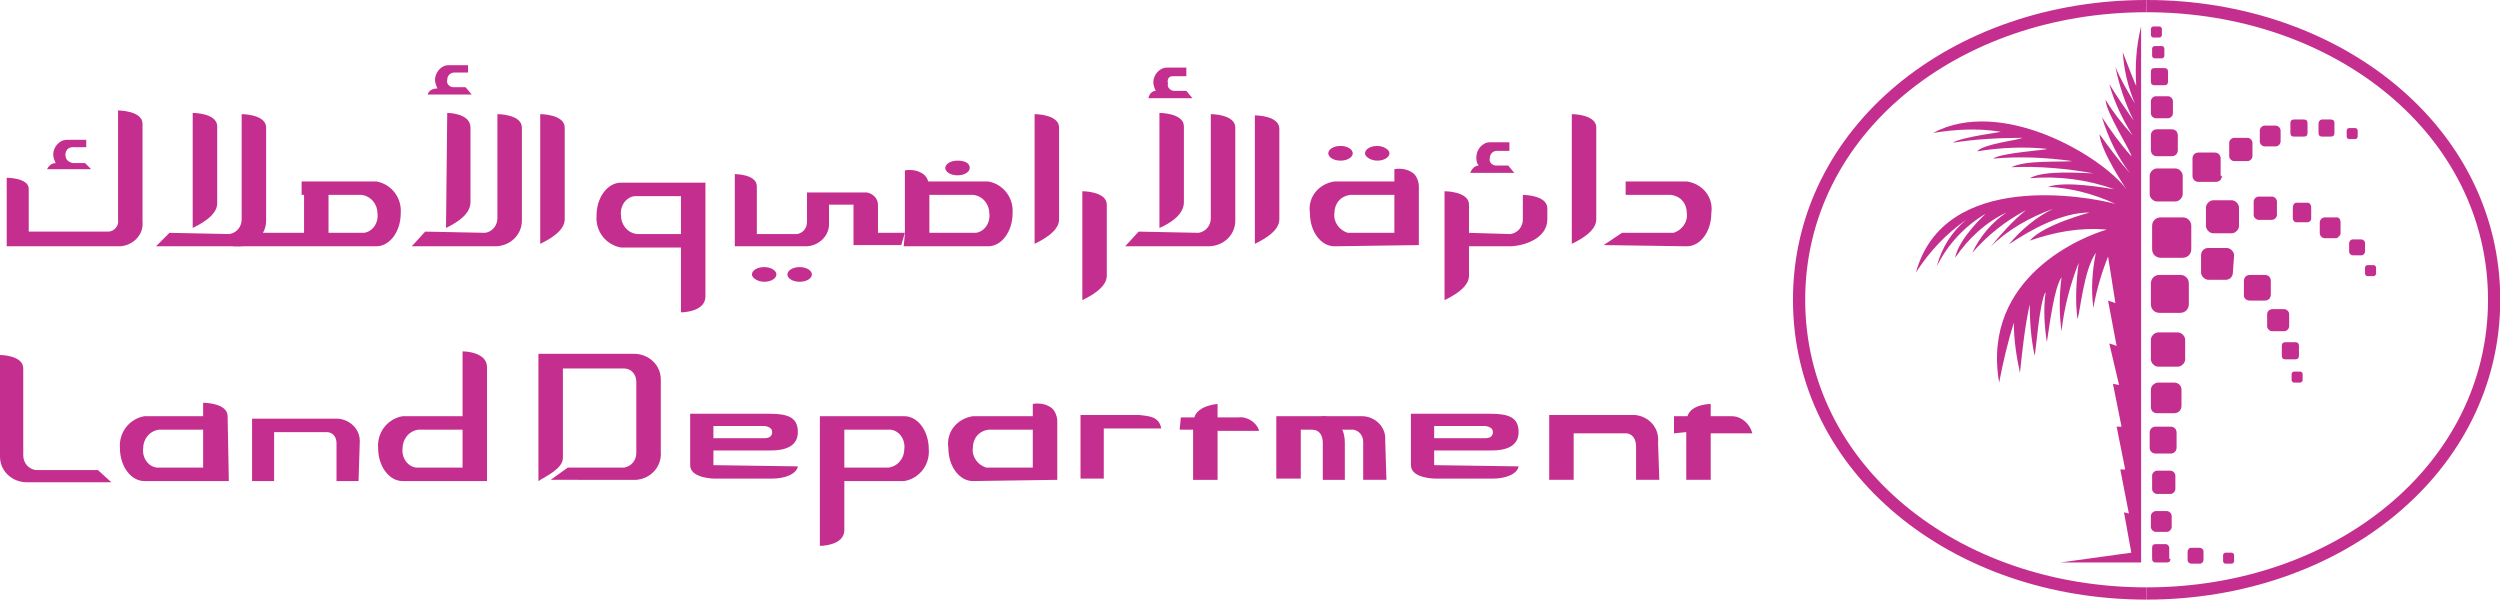 <?xml version="1.0" encoding="utf-8"?>
<!-- Generator: Adobe Illustrator 27.3.1, SVG Export Plug-In . SVG Version: 6.00 Build 0)  -->
<svg version="1.1" id="Layer_1" xmlns="http://www.w3.org/2000/svg" xmlns:xlink="http://www.w3.org/1999/xlink" x="0px" y="0px"
	 viewBox="0 0 204.3 49" style="enable-background:new 0 0 204.3 49;" xml:space="preserve">
<style type="text/css">
	.st0{fill:none;stroke:#C42E8E;}
	.st1{fill:#C42E8E;}
</style>
<g>
	<g id="Group_11061" transform="translate(144.621 0.5)">
		<g id="Group_11059" transform="translate(0 0)">
			<path id="Path_49880" class="st0" d="M30.8,48C15.1,48,2.4,37.8,2.4,24S15.1,0,30.8,0"/>
			<path id="Path_49881" class="st0" d="M30.8,0c15.6,0,28.4,10.2,28.4,24S46.4,48,30.8,48"/>
		</g>
		<g id="Group_11060" transform="translate(9.35 1.665)">
			<path id="Path_49883" class="st1" d="M25.1,18.2c0,0.4-0.3,0.7-0.7,0.7l0,0h-1.8c-0.4,0-0.7-0.3-0.7-0.7l0,0v-1.9
				c0-0.4,0.3-0.7,0.7-0.7l0,0h1.8c0.4,0,0.7,0.3,0.7,0.7l0,0V18.2z"/>
			<path id="Path_49884" class="st1" d="M24.4,13.7c0,0.3-0.3,0.6-0.6,0.6l0,0h-1.5c-0.3,0-0.6-0.3-0.6-0.6v-1.5
				c0-0.3,0.3-0.6,0.6-0.6h1.5c0.3,0,0.6,0.3,0.6,0.6l0,0V13.7z"/>
			<path id="Path_49885" class="st1" d="M29,16.3c0,0.3-0.3,0.6-0.6,0.6h-1.5c-0.3,0-0.6-0.3-0.6-0.6v-1.5c0-0.3,0.3-0.6,0.6-0.6
				l0,0h1.5c0.3,0,0.6,0.3,0.6,0.6V16.3z"/>
			<path id="Path_49886" class="st1" d="M27.6,12.2c0,0.3-0.2,0.5-0.5,0.5h-1.4c-0.3,0-0.5-0.2-0.5-0.5l0,0v-1.4
				c0-0.3,0.2-0.5,0.5-0.5l0,0H27c0.3,0,0.5,0.2,0.5,0.5v1.4H27.6z"/>
			<path id="Path_49887" class="st1" d="M23.6,7.1c0,0.2-0.2,0.4-0.4,0.4h-1c-0.2,0-0.4-0.2-0.4-0.4v-1c0-0.2,0.2-0.4,0.4-0.4h1
				c0.2,0,0.4,0.2,0.4,0.4V7.1z"/>
			<path id="Path_49888" class="st1" d="M37.3,16.9c0,0.2-0.2,0.3-0.3,0.4h-1c-0.2,0-0.4-0.2-0.4-0.4V16c0-0.2,0.2-0.4,0.4-0.4h1
				c0.2,0,0.3,0.2,0.3,0.4V16.9z"/>
			<path id="Path_49889" class="st1" d="M32.4,9.4c0,0.2-0.2,0.4-0.4,0.4h-0.9c-0.2,0-0.4-0.2-0.4-0.4V8.5c0-0.2,0.2-0.4,0.4-0.4H32
				c0.2,0,0.4,0.2,0.4,0.4V9.4z"/>
			<path id="Path_49890" class="st1" d="M34.6,8.7c0,0.2-0.1,0.3-0.3,0.3l0,0h-0.8c-0.2,0-0.3-0.1-0.3-0.3V7.9
				c0-0.2,0.1-0.3,0.3-0.3h0.8c0.2,0,0.3,0.1,0.3,0.3l0,0V8.7z"/>
			<path id="Path_49891" class="st1" d="M34.9,15.7c0,0.2-0.2,0.3-0.3,0.3l0,0h-0.9c-0.2,0-0.3-0.2-0.3-0.3l0,0v-0.9
				c0-0.2,0.1-0.4,0.3-0.4l0,0h0.9c0.2,0,0.3,0.2,0.3,0.4l0,0V15.7z"/>
			<path id="Path_49892" class="st1" d="M23.2,4.5c0,0.2-0.1,0.3-0.3,0.3l0,0h-0.8c-0.2,0-0.3-0.1-0.3-0.3l0,0V3.7
				c0-0.2,0.1-0.3,0.3-0.3l0,0h0.8c0.2,0,0.3,0.1,0.3,0.3l0,0V4.5z"/>
			<path id="Path_49893" class="st1" d="M36.8,8.7c0,0.2-0.1,0.3-0.3,0.3h-0.7c-0.2,0-0.3-0.1-0.3-0.3V7.9c0-0.1,0.1-0.3,0.3-0.3
				h0.7c0.2,0,0.3,0.1,0.3,0.3V8.7z"/>
			<path id="Path_49894" class="st1" d="M39.3,18.4c0,0.1-0.1,0.3-0.3,0.3h-0.7c-0.1,0-0.3-0.1-0.3-0.3l0,0v-0.7
				c0-0.1,0.1-0.3,0.3-0.3H39c0.1,0,0.3,0.1,0.3,0.3V18.4z"/>
			<path id="Path_49895" class="st1" d="M38.7,9c0,0.1-0.1,0.2-0.2,0.2H38c-0.1,0-0.2-0.1-0.2-0.2V8.5c0-0.1,0.1-0.2,0.2-0.2h0.5
				c0.1,0,0.2,0.1,0.2,0.2V9z"/>
			<path id="Path_49896" class="st1" d="M40.2,20.2c0,0.1-0.1,0.2-0.2,0.2h-0.5c-0.1,0-0.2-0.1-0.2-0.2l0,0v-0.5
				c0-0.1,0.1-0.2,0.2-0.2H40c0.1,0,0.2,0.1,0.2,0.2V20.2z"/>
			<path id="Path_49897" class="st1" d="M24,10.1c0,0.3-0.2,0.5-0.5,0.5h-1.2c-0.3,0-0.5-0.2-0.5-0.5l0,0V8.9c0-0.3,0.2-0.5,0.5-0.5
				l0,0h1.2c0.3,0,0.5,0.2,0.5,0.5V10.1z"/>
			<path id="Path_49898" class="st1" d="M28.5,20.1c0,0.3-0.2,0.6-0.6,0.6h-1.4c-0.3,0-0.6-0.3-0.6-0.6v-1.4c0-0.3,0.2-0.6,0.6-0.6
				H28c0.3,0,0.6,0.3,0.6,0.6L28.5,20.1z"/>
			<path id="Path_49899" class="st1" d="M33.1,24.5c0,0.2-0.2,0.4-0.4,0.4l0,0h-1c-0.2,0-0.4-0.2-0.4-0.4l0,0v-1
				c0-0.2,0.2-0.4,0.4-0.4l0,0h1c0.2,0,0.4,0.2,0.4,0.4l0,0V24.5z"/>
			<path id="Path_49900" class="st1" d="M33.9,26.9c0,0.2-0.1,0.3-0.3,0.3l0,0h-0.8c-0.2,0-0.3-0.1-0.3-0.3l0,0v-0.8
				c0-0.2,0.1-0.3,0.3-0.3h0.8c0.2,0,0.3,0.1,0.3,0.3l0,0V26.9z"/>
			<path id="Path_49901" class="st1" d="M34.2,28.9c0,0.1-0.1,0.2-0.2,0.2l0,0h-0.5c-0.1,0-0.2-0.1-0.2-0.2l0,0v-0.5
				c0-0.1,0.1-0.2,0.2-0.2H34c0.1,0,0.2,0.1,0.2,0.2V28.9z"/>
			<path id="Path_49902" class="st1" d="M28.6,43.7c0,0.1-0.1,0.2-0.2,0.2h-0.5c-0.1,0-0.2-0.1-0.2-0.2v-0.5c0-0.1,0.1-0.2,0.2-0.2
				h0.5c0.1,0,0.2,0.1,0.2,0.2V43.7z"/>
			<path id="Path_49903" class="st1" d="M31.6,21.9c0,0.3-0.2,0.5-0.5,0.5l0,0h-1.2c-0.3,0-0.5-0.2-0.5-0.4l0,0v-1.2
				c0-0.3,0.2-0.5,0.5-0.5l0,0h1.2c0.3,0,0.5,0.2,0.5,0.5l0,0V21.9z"/>
			<path id="Path_49904" class="st1" d="M32.1,15.4c0,0.2-0.2,0.4-0.4,0.4h-1.1c-0.2,0-0.4-0.2-0.4-0.4l0,0v-1.1
				c0-0.2,0.2-0.4,0.4-0.4l0,0h1.1c0.2,0,0.4,0.2,0.4,0.4V15.4z"/>
			<path id="Path_49905" class="st1" d="M30.1,10.6c0,0.2-0.2,0.4-0.4,0.4h-1.1c-0.2,0-0.4-0.2-0.4-0.4l0,0V9.5
				c0-0.2,0.2-0.4,0.4-0.4l0,0h1.1c0.2,0,0.4,0.2,0.4,0.4l0,0V10.6z"/>
			<path id="Path_49906" class="st1" d="M18.3,18.8l0.6,3.8l-0.6-0.2l0.7,3.7l-0.6-0.2l0.8,3.4l-0.5-0.1l0.7,3.5l-0.4,0l0.7,3.5
				h-0.4l0.7,3.6l-0.4-0.1l0.6,3.3l-5.8,0.8H21V0c-0.4,1.6-0.5,3.2-0.4,4.8c0,0.2-0.7-1.7-1.1-2.7c0.1,1.4,0.4,2.8,1,4.2
				c-0.6-1-1.2-2-1.6-3c0.3,1.5,0.8,3,1.5,4.4c-0.7-1-1.4-2-2-3c0.4,1.5,1.1,2.9,1.9,4.2C19.5,8,18.7,7,18.1,6c0,1,2.2,4.4,2.1,4.6
				c-0.9-1-1.7-2.1-2.4-3.2c0.5,1.7,1.3,3.3,2.3,4.6c-0.9-1-1.7-2.1-2.5-3.2c0.1,1.4,2.2,4.5,2.2,4.5C17.8,10.6,9.6,5.7,4,8.7
				c1.8-0.3,3.7-0.4,5.5-0.1c0.4,0-3.1,0.4-3.9,0.9c1.9-0.3,3.8-0.4,5.7-0.4c-0.4,0.2-3.2,0.5-3.7,1.1c1.9-0.3,3.8-0.4,5.7-0.2
				c0.1,0.1-3.7,0.3-4.4,0.8c2.2-0.2,4.3-0.1,6.5,0.2c-1,0.1-3.8-0.1-5,0.5c2.2-0.1,4.5,0.1,6.7,0.5c-0.8,0-4-0.3-5.2,0.4
				c2.3-0.2,4.7,0.1,6.9,0.9c-0.7-0.1-3.9-0.7-5.4-0.2c1.9,0.1,3.8,0.6,5.5,1.4c-2.2-0.6-14-2.8-16.3,5.6C3.7,18.4,5,17,6.7,15.8
				c-1.2,1-2,2.3-2.4,3.8c0.9-1.8,2.3-3.3,4-4.3c0,0-2.2,2-2.5,3.6c1.1-1.6,2.5-2.9,4.2-3.7c-1.2,0.8-2.2,2-2.8,3.3
				c1.2-1.4,2.7-2.6,4.4-3.5c-1.1,0.9-2,1.9-2.9,3c1.4-1.4,3.2-2.4,5.1-3.1c-1.4,0.7-2.6,1.7-3.6,2.9c1.8-1.2,4.3-2.6,6.6-2.6
				c0,0-3.8,1-4.9,2.3c2-0.7,4.1-1.1,6.3-0.9c-1.8,0.5-10.3,3.8-8.8,12.5c0.3-1.6,0.7-3.3,1.2-4.9c0,1.4,0.2,2.7,0.5,4.1
				c0.2-1.9,0.4-3.8,0.8-5.6c0,1.4,0.1,2.8,0.4,4.2c0.1-0.3,0.4-4.5,0.9-5.2c-0.2,1.4-0.1,2.8,0.1,4.1c0.2-1.3,0.6-4.5,1.2-5.3
				c-0.2,1.5-0.2,3,0,4.4c0.2-1.9,0.7-3.8,1.4-5.6c-0.2,1.5-0.3,3.1-0.1,4.6c0.2-0.4,0.5-4,1.5-5.4c-0.3,1.5-0.4,3-0.2,4.5
				C17.3,21.8,17.7,20.3,18.3,18.8L18.3,18.8z"/>
			<path id="Path_49907" class="st1" d="M26.1,43.6c0,0.1-0.1,0.3-0.3,0.3l0,0h-0.7c-0.1,0-0.3-0.1-0.3-0.3v-0.7
				c0-0.1,0.1-0.3,0.3-0.3h0.7c0.1,0,0.3,0.1,0.3,0.3l0,0V43.6z"/>
			<path id="Path_49908" class="st1" d="M22.9,2.4c0,0.1-0.1,0.2-0.2,0.2l0,0h-0.6c-0.1,0-0.2-0.1-0.2-0.2l0,0V1.8
				c0-0.1,0.1-0.2,0.2-0.2h0.6c0.1,0,0.2,0.1,0.2,0.2V2.4z"/>
			<path id="Path_49909" class="st1" d="M22.7,0.7c0,0.1-0.1,0.2-0.2,0.2H22c-0.1,0-0.2-0.1-0.2-0.2V0.2C21.8,0.1,21.9,0,22,0l0,0
				h0.5c0.1,0,0.2,0.1,0.2,0.2l0,0V0.7z"/>
			<path id="Path_49910" class="st1" d="M24.3,31c0,0.3-0.2,0.6-0.6,0.6l0,0h-1.4c-0.3,0-0.5-0.2-0.5-0.5l0,0v-1.4
				c0-0.3,0.2-0.5,0.5-0.6h1.4c0.3,0,0.6,0.2,0.6,0.6V31z"/>
			<path id="Path_49911" class="st1" d="M24.9,22.7c0,0.4-0.3,0.7-0.7,0.7l0,0h-1.7c-0.4,0-0.7-0.3-0.7-0.7l0,0V21
				c0-0.4,0.3-0.7,0.7-0.7h1.7c0.4,0,0.7,0.3,0.7,0.7l0,0V22.7z"/>
			<path id="Path_49912" class="st1" d="M24.6,27.2c0,0.3-0.3,0.6-0.6,0.6l0,0h-1.6c-0.3,0-0.6-0.3-0.6-0.6l0,0v-1.6
				c0-0.3,0.3-0.6,0.6-0.6l0,0H24c0.3,0,0.6,0.3,0.6,0.6l0,0V27.2z"/>
			<path id="Path_49913" class="st1" d="M23.4,43.5c0,0.2-0.1,0.3-0.3,0.3h-0.9c-0.2,0-0.3-0.1-0.3-0.3l0,0v-0.9
				c0-0.2,0.1-0.3,0.3-0.3l0,0H23c0.2,0,0.3,0.2,0.3,0.3v0.9H23.4z"/>
			<path id="Path_49914" class="st1" d="M23.8,37.8c0,0.2-0.2,0.4-0.4,0.4h-1.1c-0.2,0-0.4-0.2-0.4-0.4v-1.1c0-0.2,0.2-0.4,0.4-0.4
				h1.1c0.2,0,0.4,0.2,0.4,0.4V37.8z"/>
			<path id="Path_49915" class="st1" d="M23.5,40.9c0,0.2-0.2,0.4-0.4,0.4l0,0h-0.9c-0.2,0-0.4-0.2-0.4-0.4V40
				c0-0.2,0.2-0.4,0.4-0.4h0.9c0.2,0,0.4,0.2,0.4,0.4V40.9z"/>
			<path id="Path_49916" class="st1" d="M23.9,34.4c0,0.3-0.2,0.5-0.5,0.5h-1.2c-0.3,0-0.5-0.2-0.5-0.5v-1.2c0-0.3,0.2-0.5,0.5-0.5
				l0,0h1.2c0.3,0,0.5,0.2,0.5,0.5V34.4z"/>
		</g>
	</g>
	<g id="Group_11062" transform="translate(0.548 5.227)">
		<path id="Path_49917" class="st1" d="M73.4,13.8h-2.2v-2.3c0-0.5-0.4-0.9-0.9-1c0,0,0,0-0.1,0h-4.8v2.4c0,0.5-0.3,0.9-0.8,1l0,0
			h-3.3V10c0-1-1.8-1-1.8-1v5.9h5.8c1,0,1.9-0.8,1.9-1.8c0-0.1,0-0.1,0-0.2v-1.4h2v3.3h3.9"/>
		<path id="Path_49918" class="st1" d="M11.1,12.9c0.1,1-0.7,1.9-1.8,2c-0.1,0-0.1,0-0.2,0H0V9.3c0,0,1.8,0,1.8,0.9v3.5h6.5
			c0.5,0,0.9-0.5,0.8-1l0,0V3.8c0,0,2,0,2,1.1V12.9z"/>
		<path id="Path_49919" class="st1" d="M78.7,8.5c0,0.3-0.4,0.6-1,0.6s-1-0.3-1-0.6s0.4-0.6,1-0.6S78.7,8.1,78.7,8.5z"/>
		<path id="Path_49920" class="st1" d="M62.9,17.2c0,0.3-0.4,0.6-1,0.6c-0.5,0-1-0.3-1-0.6s0.4-0.6,1-0.6S62.9,16.9,62.9,17.2z"/>
		<path id="Path_49921" class="st1" d="M65.8,17.2c0,0.3-0.4,0.6-1,0.6s-1-0.3-1-0.6s0.4-0.6,1-0.6S65.8,16.9,65.8,17.2z"/>
		<path id="Path_49922" class="st1" d="M110,7.3c0,0.3-0.4,0.6-1,0.6s-1-0.3-1-0.6s0.4-0.6,1-0.6S110,7,110,7.3z"/>
		<path id="Path_49923" class="st1" d="M113,7.3c0,0.3-0.4,0.6-1,0.6c-0.5,0-1-0.3-1-0.6s0.4-0.6,1-0.6C112.5,6.7,113,7,113,7.3z"/>
		<path id="Path_49924" class="st1" d="M119.5,13.8v1.1h3.3c1.1,0,3.1-0.6,3.1-2.2v-0.9c0-1.1-2-1.1-2-1.1v2c0,0.6-0.4,1.1-1,1.2
			L119.5,13.8L119.5,13.8z"/>
		<path id="Path_49925" class="st1" d="M127.9,14.7c0.6-0.3,2-1,2-2V5.2c0-1.1-2-1.1-2-1.1L127.9,14.7z"/>
		<path id="Path_49926" class="st1" d="M117.5,19.3c0.6-0.3,2-1,2-2v-5.8c0-1.1-2-1.1-2-1.1V19.3z"/>
		<path id="Path_49927" class="st1" d="M87.9,19.3c0.6-0.3,2-1,2-2v-5.8c0-1.1-2-1.1-2-1.1V19.3z"/>
		<path id="Path_49928" class="st1" d="M92.5,13.7l-1.1,1.2h6.8c1.2,0,2.2-0.9,2.2-2.1c0-0.1,0-0.1,0-0.2V5.2c0-1.1-2-1.1-2-1.1v8.5
			c0,0.6-0.4,1.1-1,1.2L92.5,13.7L92.5,13.7z"/>
		<path id="Path_49929" class="st1" d="M102,14.7c0.6-0.3,2-1,2-2V5.3c0-1.1-2-1.1-2-1.1V14.7z"/>
		<path id="Path_49930" class="st1" d="M84,14.7c0.6-0.3,2-1,2-2V5.2c0-1.1-2-1.1-2-1.1V14.7z"/>
		<path id="Path_49931" class="st1" d="M94.2,13.4c0.7-0.3,2-1,2-2.1V5.1c0-1.1-2-1.1-2-1.1V13.4z"/>
		<path id="Path_49932" class="st1" d="M34.2,13.7l-1.1,1.2h6.8c1.2,0,2.2-0.9,2.2-2.1c0-0.1,0-0.1,0-0.2V5.2c0-1.1-2-1.1-2-1.1v8.5
			c0,0.6-0.4,1.1-1,1.2L34.2,13.7L34.2,13.7z"/>
		<path id="Path_49933" class="st1" d="M43.6,14.7c0.6-0.3,2-1,2-2V5.2c0-1.1-2-1.1-2-1.1V14.7z"/>
		<path id="Path_49934" class="st1" d="M35.9,13.4c0.6-0.3,2-1,2-2.1V5.2C37.9,4,36,4,36,4L35.9,13.4z"/>
		<path id="Path_49935" class="st1" d="M13.3,13.8l-1.1,1.1H19c1.2,0,2.2-0.9,2.2-2.1c0-0.1,0-0.1,0-0.2V5.2c0-1.1-2-1.1-2-1.1v8.6
			c0,0.6-0.4,1.1-1,1.2L13.3,13.8L13.3,13.8z"/>
		<path id="Path_49936" class="st1" d="M15.2,13.4c0.6-0.3,2-1,2-2V5.1c0-1.1-2-1.1-2-1.1L15.2,13.4z"/>
		<path id="Path_49937" class="st1" d="M34.4,2.5H38l-0.5-0.6h-1c-0.3,0-0.6-0.3-0.5-0.6c0-0.3,0.2-0.6,0.6-0.6c0,0,0,0,0.1,0h1V0.1
			h-1.6c-0.6,0-1.1,0.6-1.1,1.2c0,0.2,0.1,0.5,0.2,0.7C34.5,2,34.4,2.5,34.4,2.5z"/>
		<path id="Path_49938" class="st1" d="M93.3,2.8h3.6l-0.5-0.6h-1c-0.3,0-0.6-0.3-0.5-0.6C94.8,1.2,95,1,95.3,1c0,0,0,0,0.1,0h1V0.3
			h-1.6c-0.6,0-1.1,0.6-1.1,1.2c0,0.2,0.1,0.5,0.2,0.7C93.4,2.2,93.3,2.8,93.3,2.8z"/>
		<path id="Path_49939" class="st1" d="M3.3,8.6h3.6L6.4,8.1h-1C5,8,4.8,7.8,4.8,7.4c0-0.3,0.2-0.6,0.6-0.6c0,0,0,0,0.1,0h1V6.2H4.9
			c-0.6,0-1.1,0.6-1.1,1.2l0,0c0,0.2,0.1,0.5,0.2,0.7C3.5,8.1,3.3,8.6,3.3,8.6z"/>
		<path id="Path_49940" class="st1" d="M119.6,8.9h3.6l-0.5-0.6h-1c-0.3,0-0.6-0.3-0.5-0.6c0-0.3,0.2-0.6,0.6-0.6l0,0h1V6.4h-1.6
			c-0.6,0-1.1,0.6-1.1,1.2l0,0c0,0.2,0,0.5,0.2,0.7C119.8,8.3,119.6,8.9,119.6,8.9z"/>
		<path id="Path_49957" class="st1" d="M115.4,14.8V10c0-0.4-0.2-0.9-0.5-1.1c-0.4-0.3-1-0.4-1.5-0.3v5.2h-3.8
			c-0.7-0.2-1.2-0.9-1.1-1.6c0-0.8,0.5-1.4,1.3-1.5h3.7V9.6h-5c-1.3,0.2-2.2,1.3-2,2.6c0,1.5,0.9,2.7,2,2.7L115.4,14.8z"/>
		<path id="Path_49958" class="st1" d="M130.5,14.8l1.5-1h4.2c0.7-0.2,1.2-0.9,1.1-1.6c0-0.8-0.5-1.4-1.3-1.5h-3.7V9.6h5
			c1.3,0.2,2.2,1.3,2,2.6c0,1.5-0.9,2.7-2,2.7L130.5,14.8z"/>
		<path id="Path_49959" class="st1" d="M73.3,14.9h6.9c1.1,0,2-1.2,2-2.7c0.1-1.3-0.8-2.4-2-2.6h-5l0.1,1.1H79
			c0.8,0.1,1.3,0.8,1.3,1.5c0.1,0.8-0.4,1.5-1.1,1.6h-3.8v-3.7c0-0.4-0.2-0.9-0.5-1.1c-0.4-0.3-1-0.4-1.5-0.3v5.2"/>
		<path id="Path_49960" class="st1" d="M18.5,14.9h11.7c1.1,0,2-1.2,2-2.7c0.1-1.3-0.8-2.4-2-2.6h-6.1v1.1H29
			c0.8,0.1,1.3,0.8,1.3,1.5c0.1,0.8-0.4,1.5-1.1,1.6h-2.9v-3.2h-2v3.2h-3.5"/>
		<path id="Path_49943" class="st1" d="M57.1,9.7h-6.9c-1.1,0-2,1.2-2,2.7c-0.1,1.3,0.8,2.4,2,2.6h5v-1.1h-3.7
			c-0.8-0.1-1.3-0.8-1.3-1.5c-0.1-0.8,0.4-1.5,1.1-1.6c0.2,0,3.8,0,3.8,0v9.5c0,0,2,0,2-1.3L57.1,9.7z"/>
	</g>
	<g id="Group_11063" transform="translate(0 13.612)">
		<path id="Path_49941" class="st1" d="M67,20.4h6.9c1.1,0,2,1.2,2,2.7c0.1,1.3-0.8,2.4-2,2.6h-5v-1.1h3.7c0.8-0.1,1.3-0.8,1.3-1.5
			c0.1-0.8-0.4-1.5-1.1-1.6c-0.2,0-3.8,0-3.8,0v8.2c0,1.3-2,1.3-2,1.3V20.4z"/>
		<path id="Path_49942" class="st1" d="M18.7,25.7h-6.9c-1.1,0-2-1.2-2-2.7c-0.1-1.3,0.8-2.4,2-2.6h5v1.1H13
			c-0.8,0.1-1.3,0.8-1.3,1.5c-0.1,0.8,0.4,1.5,1.1,1.6c0.2,0,3.8,0,3.8,0v-5.3c0,0,2,0,2,1.1L18.7,25.7z"/>
		<path id="Path_49944" class="st1" d="M39.8,25.7h-6.9c-1.1,0-2-1.2-2-2.7c-0.1-1.3,0.8-2.4,2-2.6h5v1.1h-3.7
			c-0.8,0.1-1.3,0.8-1.3,1.5c-0.1,0.8,0.4,1.5,1.1,1.6c0.2,0,3.8,0,3.8,0v-9.5c0,0,2,0,2,1.3L39.8,25.7z"/>
		<path id="Path_49945" class="st1" d="M29.3,25.7h-1.8v-3.1c0-0.5-0.3-0.9-0.8-0.9l0,0h-4.3v4h-1.8v-5.1h6.9c1,0,1.9,0.8,1.9,1.8
			v0.1L29.3,25.7z"/>
		<path id="Path_49946" class="st1" d="M113.3,25.6h-1.9v-3.1c0-0.5-0.3-0.9-0.8-1l0,0h-4.3v4h-2v-5.1h7c1,0,1.9,0.8,1.9,1.8
			c0,0.1,0,0.1,0,0.2L113.3,25.6z"/>
		<path id="Path_49947" class="st1" d="M135.6,25.6h-1.9v-2.7c0-1.1-0.8-1.1-0.8-1.1h-4.3v3.8h-2v-5.3h7c1.1,0.1,2,1,1.9,2.2
			c0,0.1,0,0.1,0,0.2L135.6,25.6z"/>
		<path id="Path_49948" class="st1" d="M108,20.4c0.9,0,1.9,0.6,1.9,2.2v3h-1.8v-3c0-1.1-0.8-1.1-0.8-1.1"/>
		<path id="Path_49949" class="st1" d="M94.9,21.4h-4.7v4.1h-1.9v-5.2h4.8C93.9,20.4,94.7,20.4,94.9,21.4L94.9,21.4z"/>
		<path id="Path_49950" class="st1" d="M137.8,21.7v3.9h2v-3.8h3.4c-0.2-0.8-0.9-1.4-1.7-1.4h-1.7v-1c0,0-1.6,0-1.9,1l0,0h-1.1v1.4
			L137.8,21.7z"/>
		<path id="Path_49951" class="st1" d="M96.4,21.5h1.1v4.1h2v-4h3.4c-0.2-0.7-1-1.2-1.7-1.1h-1.7v-1.1c0,0-1.6,0.1-1.9,1.1h-1.1
			L96.4,21.5z"/>
		<path id="Path_49952" class="st1" d="M44,15.3h7.8c1.2,0,2.2,0.9,2.2,2.1c0,0.1,0,0.1,0,0.2v5.7c0.1,1.2-0.8,2.2-2,2.3
			c-0.1,0-0.1,0-0.2,0H45l1.4-1H51c0.6-0.1,1-0.6,1-1.2v-5.8c0-0.6-0.4-1.1-1-1.1h-5v7.3c0,0.9-1.4,1.5-2,1.9V15.3z"/>
		<path id="Path_49953" class="st1" d="M0,15.4c0,0,1.9,0,1.9,1.1v7.1c0,0.6,0.4,1.1,1,1.2H8l1.1,1H2.2C1,25.8,0,24.9,0,23.7
			c0-0.1,0-0.1,0-0.2V15.4z"/>
		<path id="Path_49954" class="st1" d="M65.2,24.5c-0.1,0.6-1,1-2.1,1h-4.7c0,0-2,0-2-1.1v-4.2h6.5c1.5,0,2.3,0.3,2.3,1.5
			s-1.1,1.5-2.2,1.5h-4.7v-1h4.1c0.2,0,0.7,0,0.7-0.5s-0.7-0.5-0.7-0.5h-4.1v3.2L65.2,24.5z"/>
		<path id="Path_49955" class="st1" d="M124.1,24.5c-0.1,0.6-1,1-2.1,1h-4.7c0,0-2,0-2-1.1v-4.2h6.5c1.5,0,2.3,0.3,2.3,1.5
			s-1.1,1.5-2.2,1.5h-4.7v-1h4.1c0.2,0,0.7,0,0.7-0.5s-0.7-0.5-0.7-0.5h-4.1v3.2L124.1,24.5z"/>
		<path id="Path_49956" class="st1" d="M86.4,25.6v-4.8c0-0.4-0.2-0.9-0.5-1.1c-0.4-0.3-1-0.4-1.5-0.3v5.2h-3.8
			c-0.7-0.2-1.2-0.9-1.1-1.6c0-0.8,0.5-1.4,1.3-1.5h3.7v-1.1h-5c-1.3,0.2-2.2,1.3-2,2.6c0,1.5,0.9,2.7,2,2.7L86.4,25.6z"/>
	</g>
</g>
</svg>
